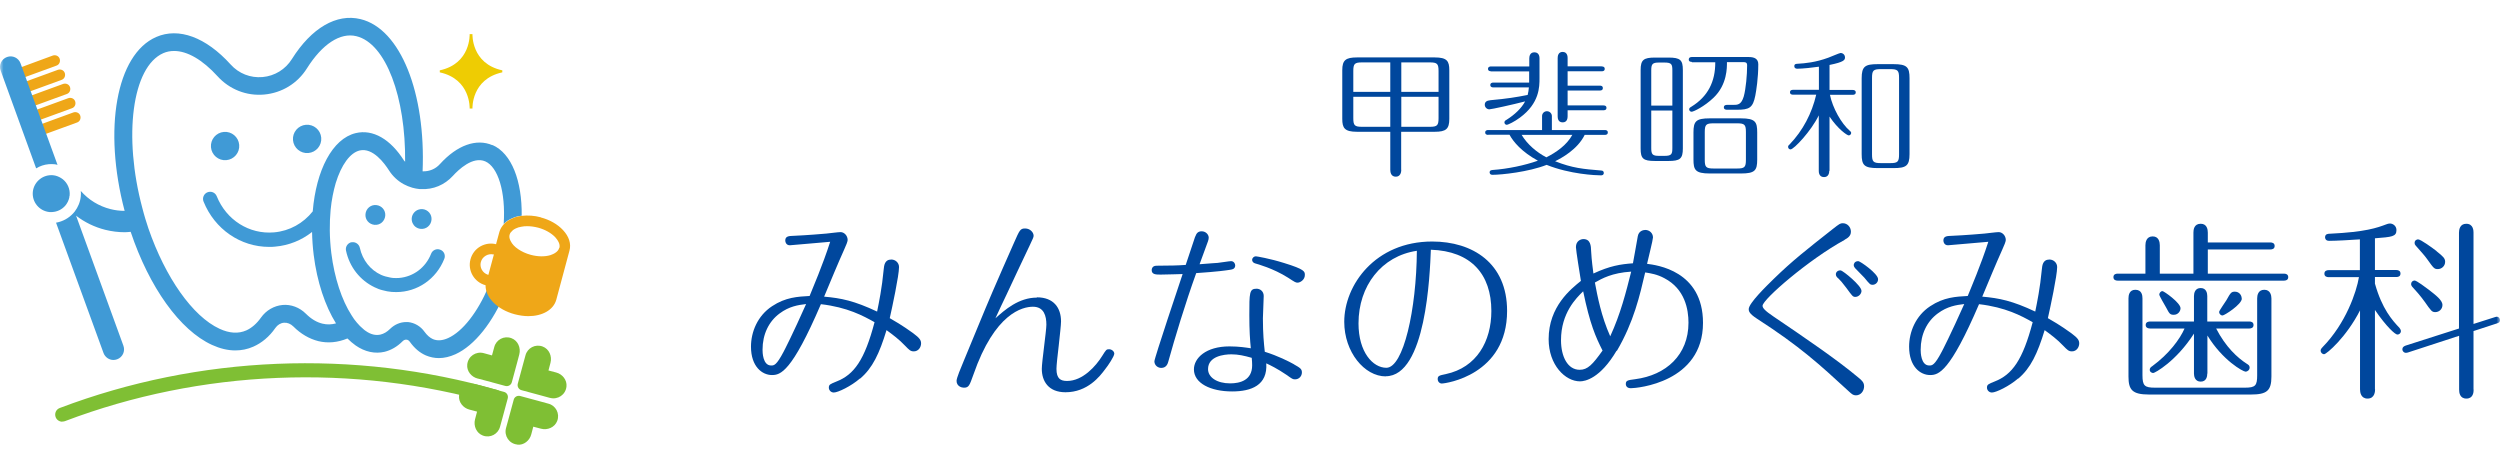 <svg width="350" height="65" viewBox="0 0 350 65" fill="none" xmlns="http://www.w3.org/2000/svg">
<mask id="mask0_64415_1501" style="mask-type:alpha" maskUnits="userSpaceOnUse" x="0" y="0" width="350" height="65">
<rect y="0.5" width="350" height="64" fill="#D9D9D9"/>
</mask>
<g mask="url(#mask0_64415_1501)">
<path d="M196.182 23.777C196.182 24.154 196.032 24.737 195.411 24.737C194.752 24.737 194.639 24.135 194.639 23.777V18.45H189.989C188.238 18.45 187.918 17.922 187.918 16.642V9.827C187.918 8.416 188.407 8.039 189.989 8.039H200.851C202.583 8.039 202.903 8.547 202.903 9.827V16.642C202.903 18.054 202.451 18.45 200.851 18.45H196.164V23.777H196.182ZM194.639 8.736H190.685C189.631 8.736 189.462 8.943 189.462 9.959V12.858H194.639V8.736ZM194.639 13.555H189.462V16.529C189.462 17.546 189.631 17.753 190.685 17.753H194.639V13.555ZM196.182 12.858H201.397V9.959C201.397 8.943 201.228 8.736 200.173 8.736H196.182V12.858ZM196.182 17.753H200.173C201.228 17.753 201.397 17.546 201.397 16.529V13.555H196.182V17.753Z" fill="#00479D"/>
<path d="M208.735 9.978C208.603 9.978 208.321 9.941 208.321 9.64C208.321 9.338 208.622 9.301 208.735 9.301H214.1V8.19C214.1 7.908 214.176 7.324 214.816 7.324C215.531 7.324 215.531 8.039 215.531 8.19V10.938C215.531 12.162 215.531 14.459 212.783 16.473C212.048 17.019 211.145 17.471 210.938 17.471C210.787 17.471 210.618 17.339 210.618 17.132C210.618 16.944 210.768 16.85 210.938 16.756C212.048 16.059 213.027 15.137 213.517 14.195C211.86 14.628 208.792 15.306 208.509 15.306C208.17 15.306 207.869 15.024 207.869 14.666C207.869 14.29 208.095 14.082 208.679 14.026C210.975 13.819 212.255 13.612 213.874 13.292C213.969 12.915 214.006 12.633 214.044 12.238H209.055C208.923 12.238 208.641 12.2 208.641 11.899C208.641 11.597 208.942 11.56 209.055 11.56H214.082C214.082 11.428 214.082 11.014 214.082 10.844V9.997H208.716L208.735 9.978ZM208.34 18.883C208.208 18.883 207.926 18.845 207.926 18.544C207.926 18.243 208.208 18.205 208.34 18.205H215.889V16.247C215.889 15.871 216.19 15.57 216.567 15.57C216.962 15.57 217.263 15.89 217.263 16.247V18.205H224.68C224.793 18.205 225.094 18.224 225.094 18.544C225.094 18.864 224.793 18.883 224.68 18.883H221.856C220.859 20.935 218.562 22.159 217.715 22.573C220.143 23.533 221.631 23.665 224.172 23.872C224.436 23.872 224.53 24.041 224.53 24.21C224.53 24.493 224.323 24.549 224.134 24.549C223.419 24.549 219.804 24.399 216.529 23.081C213.987 24.079 210.222 24.474 208.942 24.474C208.585 24.474 208.547 24.21 208.547 24.135C208.547 23.815 208.848 23.815 208.98 23.796C211.088 23.646 213.441 23.156 215.305 22.497C213.027 21.255 211.86 19.843 211.333 18.864H208.377L208.34 18.883ZM213.027 18.883C213.818 20.201 215.136 21.33 216.491 22.027C217.865 21.33 219.334 20.332 220.125 18.883H213.046H213.027ZM224.247 9.301C224.36 9.301 224.661 9.32 224.661 9.64C224.661 9.978 224.341 9.978 224.247 9.978H219.466V11.993H223.984C224.078 11.993 224.398 11.993 224.398 12.332C224.398 12.671 224.078 12.671 223.984 12.671H219.466V14.76H224.492C224.605 14.76 224.906 14.779 224.906 15.099C224.906 15.419 224.605 15.438 224.492 15.438H219.466V16.285C219.466 16.549 219.409 17.132 218.769 17.132C218.129 17.132 218.073 16.549 218.073 16.285V8.134C218.073 7.851 218.148 7.268 218.769 7.268C219.466 7.268 219.466 7.983 219.466 8.134V9.282H224.247V9.301Z" fill="#00479D"/>
<path d="M235.599 20.786C235.599 22.235 235.185 22.537 233.584 22.537H231.702C230.026 22.537 229.688 22.198 229.688 20.786V9.81C229.688 8.38 230.102 8.06 231.702 8.06H233.584C235.241 8.06 235.599 8.399 235.599 9.81V20.767V20.786ZM234.13 14.78V9.848C234.13 9.001 234.017 8.756 233.038 8.756H232.267C231.344 8.756 231.175 8.963 231.175 9.848V14.78H234.13ZM231.175 15.477V20.729C231.175 21.614 231.344 21.821 232.267 21.821H233.038C234.017 21.821 234.13 21.576 234.13 20.729V15.477H231.175ZM236.841 8.662C236.691 8.662 236.427 8.624 236.427 8.342C236.427 8.022 236.709 7.984 236.841 7.984H244.842C245.633 7.984 246.16 8.248 246.16 9.001C246.16 10.94 245.877 12.672 245.746 13.368C245.407 15.119 244.88 15.364 243.167 15.364H241.755C241.623 15.364 241.34 15.326 241.34 15.025C241.34 14.724 241.623 14.686 241.755 14.686H242.583C243.279 14.686 243.769 14.686 244.127 13.5C244.428 12.408 244.597 10.45 244.597 9.152C244.597 8.719 244.353 8.719 244.164 8.7H241.773C241.773 9.415 241.83 11.844 239.891 13.688C238.592 14.931 237.086 15.646 236.822 15.646C236.634 15.646 236.483 15.477 236.483 15.307C236.483 15.119 236.615 15.044 236.804 14.931C239.1 13.519 240.154 11.429 240.136 8.719H236.879L236.841 8.662ZM246.009 22.329C246.009 23.873 245.689 24.287 243.731 24.287H239.364C237.331 24.287 237.086 23.779 237.086 22.329V18.546C237.086 16.983 237.425 16.569 239.364 16.569H243.731C245.764 16.569 246.009 17.077 246.009 18.546V22.329ZM244.428 18.489C244.428 17.472 244.258 17.265 243.204 17.265H239.891C238.855 17.265 238.667 17.454 238.667 18.489V22.367C238.667 23.384 238.837 23.591 239.891 23.591H243.204C244.24 23.591 244.428 23.402 244.428 22.367V18.489Z" fill="#00479D"/>
<path d="M256.097 23.909C256.097 24.21 256.002 24.794 255.362 24.794C254.628 24.794 254.628 24.06 254.628 23.909V16.153C253.555 18.356 251.145 20.916 250.675 20.916C250.487 20.916 250.336 20.765 250.336 20.577C250.336 20.445 250.336 20.407 250.543 20.219C252.407 18.28 253.668 15.852 254.27 13.254H251.014C250.901 13.254 250.599 13.235 250.599 12.915C250.599 12.595 250.901 12.576 251.014 12.576H254.647V9.338C253.913 9.451 252.35 9.621 251.616 9.621C251.409 9.621 251.202 9.526 251.202 9.282C251.202 8.943 251.428 8.943 251.691 8.924C252.689 8.868 254.176 8.736 255.965 8.077C256.247 7.983 257.527 7.418 257.678 7.418C258.017 7.418 258.299 7.682 258.299 8.039C258.299 8.397 258.167 8.679 256.134 9.093V12.595H259.391C259.523 12.595 259.805 12.633 259.805 12.934C259.805 13.235 259.523 13.273 259.391 13.273H256.191C256.567 15.118 257.791 17.301 258.958 18.299C259.052 18.374 259.165 18.468 259.165 18.619C259.165 18.826 258.958 18.958 258.826 18.958C258.6 18.958 257.32 18.092 256.134 16.322V23.928L256.097 23.909ZM267.335 21.575C267.335 23.231 266.846 23.533 265.076 23.533H262.893C260.991 23.533 260.633 23.137 260.633 21.575V10.957C260.633 9.282 261.123 8.98 262.893 8.98H265.076C266.978 8.98 267.335 9.395 267.335 10.957V21.575ZM265.867 10.901C265.867 9.884 265.698 9.677 264.643 9.677H263.307C262.271 9.677 262.083 9.865 262.083 10.901V21.612C262.083 22.629 262.252 22.836 263.307 22.836H264.643C265.679 22.836 265.867 22.648 265.867 21.612V10.901Z" fill="#00479D"/>
<path d="M120.385 52.995C119.181 54.049 117.317 54.953 116.733 54.953C116.3 54.953 116.037 54.595 116.037 54.275C116.037 53.823 116.244 53.767 117.11 53.409C119.576 52.449 121.044 50.397 122.437 45.107C120.856 44.222 118.653 43.018 114.926 42.585C110.841 52.11 109.259 52.506 108.073 52.506C106.699 52.506 105.137 51.32 105.137 48.533C105.137 46.463 106.059 44.204 108.092 42.867C109.994 41.606 111.688 41.53 113.345 41.436C113.796 40.307 115.152 37.182 116.225 33.85C115.867 33.868 110.784 34.339 110.577 34.339C109.994 34.339 109.937 33.774 109.937 33.661C109.937 33.04 110.521 33.04 110.991 33.021C111.161 33.021 113.363 32.908 115.679 32.701C115.943 32.682 117.354 32.494 117.674 32.494C118.183 32.494 118.672 32.984 118.672 33.605C118.672 33.793 118.465 34.339 118.183 34.941C117.26 36.993 116.3 39.328 115.378 41.53C117.769 41.737 119.595 42.114 122.795 43.62C123.059 42.321 123.473 40.344 123.717 37.728C123.774 37.182 123.83 36.334 124.791 36.334C125.336 36.334 125.864 36.767 125.864 37.389C125.864 38.575 124.903 43.055 124.565 44.542C126.428 45.597 127.52 46.425 127.821 46.632C128.763 47.329 128.951 47.63 128.951 48.082C128.951 48.59 128.593 49.192 127.934 49.192C127.483 49.192 127.294 49.004 126.73 48.42C125.864 47.498 124.979 46.858 124.113 46.218C123.115 49.493 122.155 51.545 120.404 53.014L120.385 52.995ZM109.147 43.883C107.641 44.994 106.756 46.783 106.756 48.966C106.756 49.286 106.775 51.169 107.961 51.169C108.356 51.169 108.695 51.169 109.711 49.23C109.787 49.098 110.973 46.801 112.855 42.566C111.744 42.697 110.483 42.886 109.147 43.883Z" fill="#00479D"/>
<path d="M145.157 41.625C147.529 41.625 148.545 43.112 148.545 44.995C148.545 45.503 148.376 46.934 148.225 48.364C148.056 49.758 147.905 51.169 147.905 51.64C147.905 53.033 148.489 53.334 149.393 53.334C151.576 53.334 153.421 51.264 154.306 49.833C154.852 48.967 154.89 48.892 155.266 48.892C155.643 48.892 156 49.193 156 49.513C156 49.87 155.172 51.132 154.701 51.715C154.005 52.657 152.273 54.916 149.167 54.916C146.776 54.916 145.853 53.353 145.853 51.64C145.853 50.642 146.493 46.35 146.493 45.447C146.493 44.261 146.173 42.943 144.611 42.943C143.161 42.943 139.264 43.828 136.271 52.468C135.725 53.974 135.65 54.276 134.935 54.276C134.671 54.276 133.918 54.106 133.918 53.316C133.918 52.92 134.539 51.452 134.916 50.548C136.045 47.856 137.796 43.526 138.944 40.872C139.773 38.971 141.09 35.921 141.938 34.038C142.747 32.212 142.822 31.986 143.519 31.986C144.215 31.986 144.705 32.532 144.705 33.003C144.705 33.21 144.63 33.361 144.121 34.434C143.481 35.751 141.561 39.874 140.94 41.192C140.676 41.738 139.566 44.072 139.359 44.562C140.676 43.376 142.615 41.663 145.176 41.663L145.157 41.625Z" fill="#00479D"/>
<path d="M167.338 33.134C167.451 32.833 167.601 32.381 168.223 32.381C168.844 32.381 169.22 32.87 169.22 33.266C169.22 33.567 169.145 33.718 168.637 35.092C168.373 35.788 167.959 36.918 167.94 36.993C169.766 36.861 169.992 36.824 170.463 36.805C170.764 36.786 172.082 36.56 172.345 36.56C172.741 36.56 172.929 36.918 172.929 37.144C172.929 37.69 172.477 37.727 172.119 37.784C171.611 37.859 170.538 38.029 167.47 38.236C165.963 42.396 164.439 47.46 163.573 50.585C163.497 50.886 163.309 51.508 162.575 51.508C162.085 51.508 161.615 51.131 161.615 50.585C161.615 50.133 165.267 39.271 165.568 38.367C165.248 38.367 163.366 38.443 162.5 38.443C161.86 38.443 161.238 38.443 161.238 37.821C161.238 37.765 161.238 37.2 161.916 37.2C163.968 37.181 164.74 37.181 166.001 37.087C166.208 36.466 167.262 33.341 167.338 33.077V33.134ZM181.137 50.999C182.022 51.508 182.266 51.639 182.266 52.148C182.266 52.637 181.89 53.108 181.306 53.108C180.986 53.108 180.911 53.051 180.12 52.486C178.821 51.602 177.805 51.112 177.278 50.867C177.485 53.936 175.188 54.802 172.496 54.802C169.484 54.802 167.149 53.654 167.149 51.715C167.149 50.133 168.825 48.495 172.119 48.495C173.456 48.495 174.51 48.665 175.113 48.759C175 47.63 174.906 46.236 174.906 44.128C174.906 40.984 174.906 40.419 175.922 40.419C176.412 40.419 176.92 40.777 176.92 41.436C176.92 41.925 176.807 44.09 176.807 44.561C176.807 46.745 176.939 48.006 177.07 49.248C178.934 49.832 180.403 50.585 181.156 50.999H181.137ZM172.402 49.606C171.348 49.606 169.126 49.87 169.126 51.677C169.126 52.825 170.369 53.672 172.214 53.672C173.607 53.672 175.301 53.239 175.301 51.15C175.301 50.849 175.282 50.453 175.244 50.096C174.19 49.794 173.343 49.606 172.402 49.606ZM180.327 38.876C178.238 37.558 176.054 36.974 175.734 36.88C175.546 36.824 175.301 36.692 175.301 36.372C175.301 36.108 175.564 35.882 175.809 35.882C175.922 35.882 177.748 36.184 179.781 36.824C182.662 37.709 182.68 38.01 182.68 38.499C182.68 39.196 182.003 39.572 181.664 39.572C181.4 39.572 181.306 39.516 180.327 38.876Z" fill="#00479D"/>
<path d="M194.012 52.694C191.019 52.694 188.195 49.287 188.195 45.051C188.195 39.912 192.525 33.812 200.507 33.812C206.155 33.812 210.993 36.825 210.993 43.526C210.993 52.506 202.409 53.692 201.844 53.692C201.543 53.692 201.279 53.429 201.279 53.071C201.279 52.619 201.486 52.563 202.409 52.374C206.738 51.452 208.79 47.781 208.79 43.545C208.79 38.387 205.948 35.149 200.319 34.961C200.187 38.425 199.641 52.676 193.994 52.676L194.012 52.694ZM190.191 45.277C190.191 49.306 192.205 51.49 194.088 51.49C196.479 51.49 198.305 43.338 198.361 35.111C193.41 35.846 190.191 40.025 190.191 45.277Z" fill="#00479D"/>
<path d="M226.334 49.079C224.019 53.013 221.891 53.39 221.195 53.39C219.143 53.39 216.809 51.112 216.809 47.479C216.809 42.904 219.934 40.457 221.327 39.327C221.195 38.518 220.63 34.997 220.63 34.602C220.63 33.717 221.308 33.472 221.684 33.472C222.682 33.472 222.739 34.433 222.757 35.148C222.833 36.541 223.002 37.652 223.077 38.292C225.393 37.219 226.843 36.993 228.612 36.861C228.744 36.278 229.177 33.604 229.29 33.077C229.422 32.324 230.062 32.192 230.344 32.192C230.909 32.192 231.417 32.625 231.417 33.247C231.417 33.567 230.739 36.259 230.589 36.936C231.888 37.106 238.42 37.878 238.42 45.201C238.42 53.559 229.177 54.35 228.311 54.35C227.633 54.35 227.614 53.842 227.614 53.766C227.614 53.277 227.859 53.22 228.913 53.089C233.262 52.524 236.387 49.681 236.387 45.182C236.387 43.318 235.898 40.457 233.017 38.951C232.02 38.405 231.059 38.254 230.325 38.141C229.572 41.36 228.744 45.05 226.353 49.135L226.334 49.079ZM221.628 40.796C220.687 41.718 218.541 43.808 218.541 47.629C218.541 49.945 219.482 51.771 221.157 51.771C222.268 51.771 222.965 51.037 224.358 49.079C223.398 47.196 222.588 45.37 221.647 40.796H221.628ZM228.367 38.028C225.675 38.198 224.282 38.988 223.285 39.553C223.642 41.455 224.169 44.26 225.431 47.083C226.88 43.94 227.633 40.946 228.367 38.028Z" fill="#00479D"/>
<path d="M258.243 33.585C253.216 36.334 246.759 41.925 246.759 42.81C246.759 43.111 247.061 43.487 248.322 44.335C252.576 47.215 257.226 50.378 260.201 52.881C260.69 53.277 260.973 53.559 260.973 54.086C260.973 54.708 260.54 55.348 259.824 55.348C259.429 55.348 259.241 55.159 258.826 54.783C254.704 50.999 252.068 48.552 245.95 44.598C244.877 43.902 244.82 43.544 244.82 43.28C244.82 42.452 247.286 40.061 248.341 39.026C250.976 36.466 252.84 35.016 256.567 32.079C257.527 31.326 257.64 31.251 257.998 31.251C258.638 31.251 259.128 31.797 259.128 32.437C259.128 33.077 258.619 33.359 258.243 33.566V33.585ZM260.615 40.682C260.615 41.191 260.163 41.567 259.749 41.567C259.391 41.567 259.316 41.436 258.488 40.306C257.942 39.572 257.603 39.195 257.377 38.988C257.207 38.856 257.019 38.668 257.019 38.405C257.019 38.103 257.283 37.821 257.697 37.859C258.073 37.915 260.596 40.005 260.596 40.682H260.615ZM262.93 39.101C262.93 39.553 262.554 39.873 262.159 39.873C261.839 39.873 261.763 39.798 261.01 38.875C260.822 38.668 259.9 37.746 259.711 37.539C259.636 37.463 259.523 37.275 259.523 37.106C259.523 37.03 259.579 36.56 260.163 36.56C260.427 36.56 262.93 38.31 262.93 39.082V39.101Z" fill="#00479D"/>
<path d="M282.524 52.995C281.319 54.049 279.455 54.953 278.872 54.953C278.439 54.953 278.175 54.595 278.175 54.275C278.175 53.823 278.382 53.767 279.248 53.409C281.715 52.449 283.183 50.397 284.576 45.107C282.995 44.222 280.792 43.018 277.065 42.585C272.98 52.11 271.398 52.506 270.212 52.506C268.838 52.506 267.275 51.32 267.275 48.533C267.275 46.463 268.198 44.204 270.231 42.867C272.132 41.606 273.827 41.53 275.483 41.436C275.935 40.307 277.291 37.182 278.364 33.85C278.006 33.868 272.923 34.339 272.716 34.339C272.132 34.339 272.076 33.774 272.076 33.661C272.076 33.04 272.659 33.04 273.13 33.021C273.3 33.021 275.502 32.908 277.818 32.701C278.081 32.682 279.493 32.494 279.813 32.494C280.321 32.494 280.811 32.984 280.811 33.605C280.811 33.793 280.604 34.339 280.321 34.941C279.399 36.993 278.439 39.328 277.516 41.53C279.907 41.737 281.733 42.114 284.934 43.62C285.197 42.321 285.611 40.344 285.856 37.728C285.913 37.182 285.969 36.334 286.929 36.334C287.475 36.334 288.002 36.767 288.002 37.389C288.002 38.575 287.042 43.055 286.703 44.542C288.567 45.597 289.659 46.425 289.96 46.632C290.901 47.329 291.09 47.63 291.09 48.082C291.09 48.59 290.732 49.192 290.073 49.192C289.621 49.192 289.433 49.004 288.868 48.42C288.002 47.498 287.117 46.858 286.251 46.218C285.254 49.493 284.294 51.545 282.543 53.014L282.524 52.995ZM271.285 43.883C269.779 44.994 268.894 46.783 268.894 48.966C268.894 49.286 268.913 51.169 270.099 51.169C270.495 51.169 270.833 51.169 271.85 49.23C271.925 49.098 273.111 46.801 274.994 42.566C273.883 42.697 272.622 42.886 271.285 43.883Z" fill="#00479D"/>
<path d="M307.08 38.292V32.569C307.08 32.173 307.155 31.326 308.097 31.326C308.981 31.326 309.094 32.136 309.094 32.569V33.943H317.867C318.055 33.943 318.451 33.999 318.451 34.432C318.451 34.865 318.074 34.922 317.867 34.922H309.094V38.31H319.768C319.957 38.31 320.352 38.367 320.352 38.8C320.352 39.233 319.957 39.289 319.768 39.289H296.462C296.274 39.289 295.879 39.233 295.879 38.8C295.879 38.367 296.274 38.31 296.462 38.31H300.359V34.338C300.359 33.943 300.472 33.096 301.376 33.096C302.242 33.096 302.374 33.905 302.374 34.338V38.31H307.08V38.292ZM300.868 55.234C298.496 55.234 297.987 54.557 297.987 52.712V41.774C297.987 41.341 298.1 40.569 298.947 40.569C299.87 40.569 299.945 41.379 299.945 41.774V52.524C299.945 54.011 300.246 54.274 301.696 54.274H314.29C315.777 54.274 316.003 53.973 316.003 52.524V41.774C316.003 41.341 316.135 40.569 317.001 40.569C317.867 40.569 317.999 41.379 317.999 41.774V52.712C317.999 54.707 317.359 55.234 315.119 55.234H300.868ZM309.019 52.298C309.019 52.693 308.906 53.427 308.097 53.427C307.287 53.427 307.155 52.674 307.155 52.298V46.707C304.652 50.603 301.677 52.222 301.451 52.222C301.282 52.222 300.962 52.091 300.962 51.771C300.962 51.507 301.15 51.375 301.319 51.262C303.654 49.549 305.16 47.516 305.838 45.991H301.018C300.811 45.991 300.397 45.935 300.397 45.502C300.397 45.05 300.83 45.012 301.018 45.012H307.155V41.454C307.155 41.059 307.287 40.325 308.097 40.325C308.906 40.325 309.019 41.078 309.019 41.454V45.012H314.911C315.119 45.012 315.495 45.069 315.495 45.502C315.495 45.935 315.1 45.991 314.911 45.991H310.262C311.579 48.551 313.217 50.076 314.573 50.942C314.742 51.055 314.949 51.149 314.949 51.451C314.949 51.808 314.629 52.034 314.384 52.034C314.027 52.034 311.165 50.453 309.038 46.97V52.298H309.019ZM305.273 43.149C305.273 43.582 304.915 44.071 304.332 44.071C303.786 44.071 303.71 43.902 303.258 43.054C303.089 42.753 302.298 41.417 302.298 41.247C302.298 41.059 302.468 40.758 302.75 40.758C302.957 40.758 305.273 42.395 305.273 43.149ZM313.857 41.793C313.857 42.621 311.41 44.165 311.165 44.165C310.864 44.165 310.676 43.902 310.676 43.676C310.676 43.487 311.542 42.301 311.692 42.038C312.276 40.984 312.389 40.833 312.878 40.833C313.5 40.833 313.838 41.341 313.838 41.793H313.857Z" fill="#00479D"/>
<path d="M332.511 54.502C332.511 54.747 332.492 55.801 331.457 55.801C330.516 55.801 330.403 54.916 330.403 54.502V43.451C328.501 47.198 325.715 49.588 325.376 49.588C325.113 49.588 324.887 49.344 324.887 49.099C324.887 48.892 325.018 48.741 325.15 48.609C328.407 45.296 329.913 40.872 330.252 38.801H325.997C325.809 38.801 325.414 38.745 325.414 38.312C325.414 37.879 325.809 37.822 325.997 37.822H330.384V33.511C329.311 33.587 327.07 33.718 326.073 33.718C325.564 33.718 325.508 33.342 325.508 33.229C325.508 32.74 325.941 32.721 326.186 32.721C331.212 32.476 332.793 31.892 334.092 31.403C334.262 31.346 334.394 31.29 334.582 31.29C335.034 31.29 335.504 31.648 335.504 32.212C335.504 33.135 334.864 33.173 332.492 33.361V37.804H335.485C335.674 37.804 336.069 37.86 336.069 38.293C336.069 38.745 335.674 38.783 335.485 38.783H332.492V39.705C333.49 43.263 334.921 44.844 335.937 45.917C336.013 46.03 336.126 46.181 336.126 46.35C336.126 46.652 335.881 46.84 335.636 46.84C335.335 46.84 334.13 45.786 332.492 43.395V54.502H332.511ZM346.31 54.539C346.31 54.935 346.235 55.801 345.294 55.801C344.352 55.801 344.277 54.935 344.277 54.539V47.009L337.123 49.344C337.123 49.344 336.935 49.4 336.822 49.4C336.577 49.4 336.333 49.193 336.333 48.892C336.333 48.628 336.502 48.496 336.784 48.384L344.258 45.993V32.57C344.258 32.175 344.371 31.328 345.275 31.328C346.291 31.328 346.291 32.344 346.291 32.57V45.353L349.303 44.393C349.303 44.393 349.492 44.336 349.567 44.336C349.774 44.336 350 44.543 350 44.825C350 45.07 349.868 45.183 349.567 45.277L346.291 46.35V54.558L346.31 54.539ZM340.041 40.571C340.982 41.305 341.943 42.021 341.943 42.698C341.943 43.263 341.491 43.696 340.945 43.696C340.455 43.696 340.361 43.527 339.458 42.246C338.836 41.38 338.196 40.665 337.688 40.119C337.613 40.006 337.556 39.912 337.556 39.761C337.556 39.498 337.763 39.272 338.046 39.272C338.328 39.272 339.665 40.289 340.041 40.571ZM341.114 35.168C342.056 35.921 342.319 36.166 342.319 36.655C342.319 37.239 341.83 37.672 341.303 37.672C340.813 37.672 340.738 37.597 339.815 36.298C339.514 35.865 339.043 35.337 338.177 34.359C338.065 34.227 338.046 34.151 338.046 34.001C338.046 33.643 338.347 33.511 338.535 33.511C338.912 33.511 340.625 34.773 341.114 35.149V35.168Z" fill="#00479D"/>
<path d="M2.18 11.278L7.903 9.188C8.298 9.056 8.486 8.623 8.354 8.228C8.223 7.833 7.79 7.644 7.394 7.776L1.671 9.885C1.276 10.016 1.088 10.449 1.219 10.845C1.332 11.146 1.615 11.334 1.916 11.334C2.01 11.334 2.085 11.334 2.18 11.296V11.278Z" fill="#EFA718"/>
<path d="M2.896 13.274L8.619 11.184C9.015 11.052 9.203 10.619 9.071 10.224C8.939 9.829 8.506 9.64 8.111 9.772L2.388 11.862C1.993 11.994 1.804 12.427 1.936 12.822C2.049 13.123 2.332 13.311 2.633 13.311C2.727 13.311 2.802 13.311 2.896 13.274Z" fill="#EFA718"/>
<path d="M3.627 15.25L9.35 13.161C9.745 13.029 9.933 12.596 9.802 12.201C9.67 11.805 9.237 11.617 8.841 11.749L3.119 13.838C2.723 13.97 2.535 14.403 2.667 14.799C2.78 15.1 3.062 15.288 3.363 15.288C3.439 15.288 3.533 15.288 3.627 15.25Z" fill="#EFA718"/>
<path d="M4.349 17.244L10.072 15.155C10.468 15.023 10.656 14.59 10.524 14.195C10.393 13.799 9.959 13.611 9.564 13.743L3.841 15.832C3.446 15.964 3.258 16.397 3.389 16.793C3.502 17.094 3.785 17.282 4.086 17.282C4.161 17.282 4.255 17.282 4.349 17.244Z" fill="#EFA718"/>
<path d="M11.235 16.192C11.103 15.796 10.67 15.608 10.275 15.74L4.552 17.83C4.157 17.961 3.969 18.394 4.1 18.79C4.213 19.091 4.496 19.279 4.797 19.279C4.891 19.279 4.966 19.279 5.06 19.241L10.783 17.152C11.179 17.02 11.367 16.587 11.235 16.192Z" fill="#EFA718"/>
<path d="M72.42 62.257C73.324 62.352 74.152 61.693 74.378 60.808L74.66 59.735L75.734 60.017C76.656 60.262 77.673 59.829 78.011 58.925C78.407 57.89 77.804 56.779 76.788 56.516L75.621 56.196L72.834 55.443C72.42 55.33 72.006 55.574 71.912 55.989L71.159 58.775L70.839 59.942C70.556 61.015 71.272 62.126 72.439 62.239L72.42 62.257Z" fill="#7FBF34"/>
<path d="M66.564 53.785C65.49 53.503 64.38 54.218 64.267 55.385C64.173 56.289 64.832 57.117 65.716 57.343L66.789 57.626L66.507 58.699C66.262 59.621 66.695 60.638 67.599 60.977C68.634 61.372 69.745 60.77 70.008 59.734L70.329 58.567L71.082 55.781C71.195 55.367 70.95 54.952 70.536 54.858L67.749 54.105L66.582 53.785H66.564Z" fill="#7FBF34"/>
<path d="M77.01 55.706C78.084 55.989 79.194 55.273 79.307 54.106C79.401 53.202 78.742 52.374 77.858 52.148L76.785 51.866L77.067 50.793C77.312 49.87 76.879 48.854 75.975 48.515C74.94 48.12 73.829 48.722 73.565 49.757L73.245 50.925L72.492 53.711C72.379 54.125 72.624 54.539 73.038 54.633L75.825 55.386L76.992 55.706H77.01Z" fill="#7FBF34"/>
<path d="M66.882 52.995L67.955 53.277L70.741 54.03C71.155 54.143 71.569 53.898 71.663 53.484L72.416 50.698L72.699 49.625C72.943 48.702 72.51 47.686 71.607 47.347C70.571 46.952 69.461 47.554 69.197 48.589L68.877 49.757L67.71 49.437C66.637 49.154 65.526 49.87 65.413 51.037C65.319 51.94 65.978 52.769 66.863 52.995H66.882Z" fill="#7FBF34"/>
<path d="M6.812 22.988C7.057 22.969 7.32 22.969 7.565 22.988C7.734 22.988 7.904 23.044 8.054 23.082L2.877 8.869C2.595 8.097 1.748 7.701 0.976 7.984C0.204 8.266 -0.191 9.113 0.091 9.885L5.061 23.571C5.588 23.251 6.172 23.044 6.812 22.988Z" fill="#409AD6"/>
<path d="M9.695 27.599C9.695 27.599 9.733 27.43 9.752 27.355C9.827 26.451 9.45 25.623 8.791 25.095C8.716 25.039 8.622 24.983 8.547 24.926C8.208 24.719 7.831 24.568 7.417 24.531C6.739 24.474 6.099 24.681 5.61 25.058C5.064 25.472 4.669 26.112 4.593 26.865C4.462 28.296 5.497 29.538 6.928 29.689C7.041 29.689 7.172 29.689 7.285 29.689C8.02 29.651 8.66 29.331 9.13 28.804C9.413 28.465 9.62 28.07 9.714 27.599H9.695Z" fill="#409AD6"/>
<path d="M31.342 18.468C30.25 18.562 29.441 19.523 29.535 20.614C29.629 21.706 30.589 22.516 31.681 22.422C32.773 22.328 33.582 21.367 33.488 20.276C33.394 19.184 32.434 18.374 31.342 18.468Z" fill="#409AD6"/>
<path d="M42.826 17.47C41.734 17.564 40.925 18.525 41.019 19.616C41.113 20.708 42.073 21.518 43.165 21.424C44.257 21.33 45.067 20.369 44.972 19.278C44.878 18.186 43.918 17.376 42.826 17.47Z" fill="#409AD6"/>
<path d="M68.953 20.333C66.694 19.354 64.002 20.314 61.592 22.968C60.971 23.665 60.086 24.023 59.164 23.985C59.616 13.066 56.095 4.03 50.467 2.674C47.116 1.865 43.614 3.898 40.866 8.266C39.962 9.715 38.456 10.638 36.762 10.788C35.067 10.939 33.429 10.299 32.281 9.019C28.817 5.197 25.015 3.804 21.871 5.178C16.261 7.625 14.435 18.111 17.447 29.52C16.788 29.52 16.129 29.444 15.47 29.275C13.832 28.861 12.402 27.976 11.31 26.733C11.328 26.978 11.347 27.223 11.31 27.486C11.234 28.296 10.914 29.011 10.462 29.614C10.406 29.689 10.331 29.764 10.255 29.858C9.634 30.536 8.806 31.007 7.846 31.176L14.491 49.418C14.717 50.02 15.282 50.397 15.884 50.397C16.054 50.397 16.223 50.359 16.392 50.303C17.164 50.02 17.56 49.173 17.277 48.401L10.651 30.197C11.855 31.12 13.23 31.797 14.736 32.174C15.639 32.4 16.581 32.513 17.484 32.513C17.767 32.513 18.03 32.475 18.294 32.456C20.892 40.212 25.184 46.236 29.683 48.288C30.794 48.797 31.886 49.06 32.94 49.06C33.806 49.06 34.653 48.891 35.463 48.533C36.649 48.006 37.703 47.14 38.55 45.916C38.851 45.483 39.284 45.22 39.755 45.182C40.225 45.145 40.696 45.333 41.073 45.709C42.127 46.764 43.313 47.441 44.574 47.761C45.911 48.081 47.285 47.95 48.641 47.385C49.017 47.761 49.394 48.081 49.789 48.364C51.088 49.267 52.5 49.569 53.855 49.249C54.759 49.023 55.606 48.533 56.359 47.78C56.528 47.611 56.717 47.535 56.905 47.554C57.093 47.554 57.263 47.686 57.394 47.874C58.016 48.74 58.75 49.38 59.616 49.757C60.199 50.002 60.821 50.133 61.442 50.133C62.195 50.133 62.986 49.945 63.776 49.587C66.449 48.364 69.01 45.126 70.779 40.852L69.574 40.532L68.577 40.269C68.577 40.269 68.445 40.212 68.37 40.175C66.864 43.714 64.774 46.406 62.741 47.328C61.95 47.686 61.235 47.742 60.614 47.479C60.181 47.291 59.785 46.933 59.428 46.444C58.882 45.672 58.034 45.182 57.131 45.088C57.037 45.088 56.961 45.088 56.867 45.088C56.039 45.088 55.248 45.427 54.627 46.029C54.194 46.462 53.742 46.726 53.272 46.839C52.613 46.989 51.916 46.839 51.201 46.331C51.088 46.255 50.956 46.161 50.843 46.048C50.542 45.803 50.241 45.502 49.958 45.163C49.695 44.862 49.45 44.523 49.224 44.147C47.85 42.02 46.814 38.895 46.381 35.412C46.118 33.247 46.118 31.214 46.287 29.388C46.419 27.995 46.683 26.733 47.003 25.623C47.793 23.062 49.017 21.387 50.354 21.067C52.199 20.634 53.836 22.874 54.458 23.853C54.985 24.681 55.7 25.34 56.528 25.792C56.905 25.999 57.3 26.15 57.733 26.282C58.053 26.376 58.392 26.432 58.731 26.47C58.806 26.47 58.882 26.47 58.957 26.47C60.651 26.564 62.251 25.886 63.4 24.625C64.19 23.759 66.186 21.839 67.937 22.592C69.706 23.364 70.817 26.809 70.516 31.364C70.836 31.007 71.269 30.724 71.796 30.517C71.909 30.48 72.003 30.423 72.116 30.386C72.398 30.291 72.718 30.235 73.038 30.197C73.095 25.34 71.645 21.481 68.934 20.295L68.953 20.333ZM56.585 22.516C54.665 19.467 52.199 18.055 49.789 18.638C46.532 19.429 44.254 23.834 43.783 29.595C42.466 31.251 40.545 32.343 38.362 32.532C34.898 32.833 31.679 30.8 30.342 27.468C30.135 26.959 29.57 26.715 29.043 26.922C28.535 27.129 28.29 27.712 28.497 28.221C30.06 32.099 33.674 34.565 37.684 34.565C37.966 34.565 38.249 34.565 38.531 34.527C40.47 34.358 42.24 33.623 43.689 32.475C43.708 33.529 43.783 34.602 43.915 35.675C44.386 39.459 45.516 42.829 47.04 45.276C46.4 45.446 45.779 45.465 45.158 45.314C44.348 45.126 43.558 44.655 42.823 43.921C41.939 43.036 40.734 42.584 39.548 42.697C38.362 42.81 37.251 43.45 36.536 44.467C35.933 45.314 35.237 45.916 34.484 46.255C33.373 46.745 32.112 46.669 30.738 46.029C26.972 44.297 23.151 38.857 20.779 31.986C20.628 31.534 20.478 31.082 20.346 30.63C20.195 30.141 20.063 29.633 19.932 29.143C17.24 19.09 18.482 9.357 22.868 7.437C23.339 7.23 23.847 7.136 24.375 7.136C26.219 7.136 28.347 8.36 30.455 10.675C32.131 12.52 34.521 13.461 36.987 13.236C39.472 13.01 41.656 11.673 42.974 9.565C45.12 6.157 47.643 4.519 49.883 5.065C54.043 6.063 56.811 13.668 56.717 22.648C56.679 22.592 56.623 22.554 56.585 22.498V22.516Z" fill="#409AD6"/>
<path d="M53.934 30.216C54.01 29.444 53.445 28.785 52.673 28.71C51.901 28.635 51.242 29.199 51.167 29.971C51.092 30.743 51.656 31.402 52.428 31.477C53.2 31.552 53.859 30.988 53.934 30.216Z" fill="#409AD6"/>
<path d="M58.904 32.042C59.676 32.117 60.335 31.552 60.41 30.78C60.486 30.009 59.921 29.35 59.149 29.274C58.98 29.274 58.791 29.274 58.641 29.331C58.114 29.482 57.7 29.952 57.643 30.536C57.605 31.025 57.812 31.477 58.17 31.759C58.377 31.91 58.622 32.023 58.904 32.042Z" fill="#409AD6"/>
<path d="M49.211 33.906C48.684 34.019 48.326 34.546 48.439 35.074C48.928 37.408 50.434 39.253 52.43 40.213C52.806 40.401 53.202 40.552 53.616 40.646C54.011 40.759 54.425 40.834 54.858 40.872H54.896C55.084 40.872 55.291 40.891 55.48 40.891C58.416 40.891 61.071 39.083 62.2 36.241C62.407 35.732 62.163 35.149 61.636 34.961C61.127 34.754 60.544 35.017 60.355 35.525C59.584 37.483 57.852 38.745 55.875 38.914C55.593 38.933 55.31 38.933 55.028 38.914C54.858 38.914 54.708 38.858 54.557 38.839C54.143 38.763 53.729 38.65 53.352 38.481C51.865 37.803 50.754 36.429 50.378 34.697C50.265 34.17 49.738 33.812 49.211 33.925V33.906Z" fill="#409AD6"/>
<path d="M8.712 59.038C8.317 59.038 7.94 58.793 7.79 58.397C7.601 57.889 7.846 57.306 8.373 57.117C27.839 49.738 49.582 48.853 69.612 54.595C70.139 54.745 70.441 55.291 70.29 55.818C70.139 56.345 69.594 56.647 69.067 56.496C49.45 50.867 28.14 51.733 9.089 58.962C8.976 59 8.863 59.019 8.731 59.019L8.712 59.038Z" fill="#7FBF34"/>
<path d="M66.145 4.783H65.75C65.75 4.783 65.938 8.906 61.57 9.847V10.13C65.938 11.09 65.75 15.194 65.75 15.194H66.145C66.145 15.194 65.957 11.071 70.324 10.13V9.847C65.957 8.906 66.145 4.783 66.145 4.783Z" fill="#EECC03"/>
<path d="M75.715 30.424C74.812 30.179 73.889 30.123 73.061 30.217C72.741 30.255 72.44 30.311 72.138 30.405C72.026 30.443 71.931 30.499 71.819 30.537C71.291 30.744 70.858 31.026 70.538 31.384C70.256 31.704 70.03 32.062 69.917 32.457L69.447 34.189C68.712 34.001 67.941 34.114 67.263 34.49C66.566 34.886 66.077 35.526 65.87 36.297C65.437 37.879 66.397 39.517 67.978 39.931C67.941 41.625 69.597 43.338 72.063 43.997C72.722 44.166 73.362 44.261 73.965 44.261C75.922 44.261 77.485 43.395 77.88 41.964L79.725 35.093C79.989 34.133 79.669 33.116 78.822 32.212C78.069 31.403 76.958 30.763 75.715 30.443V30.424ZM67.319 36.693C67.413 36.316 67.658 35.996 68.016 35.789C68.336 35.601 68.712 35.544 69.07 35.62C69.089 35.62 69.126 35.62 69.145 35.62L68.373 38.481C68.373 38.481 68.317 38.462 68.298 38.462C67.564 38.218 67.112 37.446 67.319 36.674V36.693ZM78.294 34.697C78.219 34.98 78.031 35.187 77.824 35.337C77.579 35.526 77.278 35.639 77.071 35.714C76.28 35.959 75.282 35.94 74.303 35.676C73.607 35.488 73.023 35.206 72.553 34.886C72.044 34.547 71.687 34.151 71.499 33.756C71.48 33.718 71.461 33.681 71.442 33.643C71.31 33.361 71.273 33.078 71.348 32.852C71.404 32.627 71.555 32.457 71.706 32.325C71.743 32.288 71.781 32.25 71.819 32.212C72.063 32.024 72.364 31.911 72.572 31.836C72.703 31.798 72.854 31.779 72.986 31.742C73.249 31.685 73.532 31.666 73.814 31.666C74.303 31.666 74.831 31.742 75.339 31.873C76.318 32.137 77.184 32.627 77.749 33.229C77.899 33.398 78.087 33.643 78.219 33.925C78.332 34.17 78.389 34.434 78.313 34.716L78.294 34.697Z" fill="#EFA718"/>
</g>
</svg>
